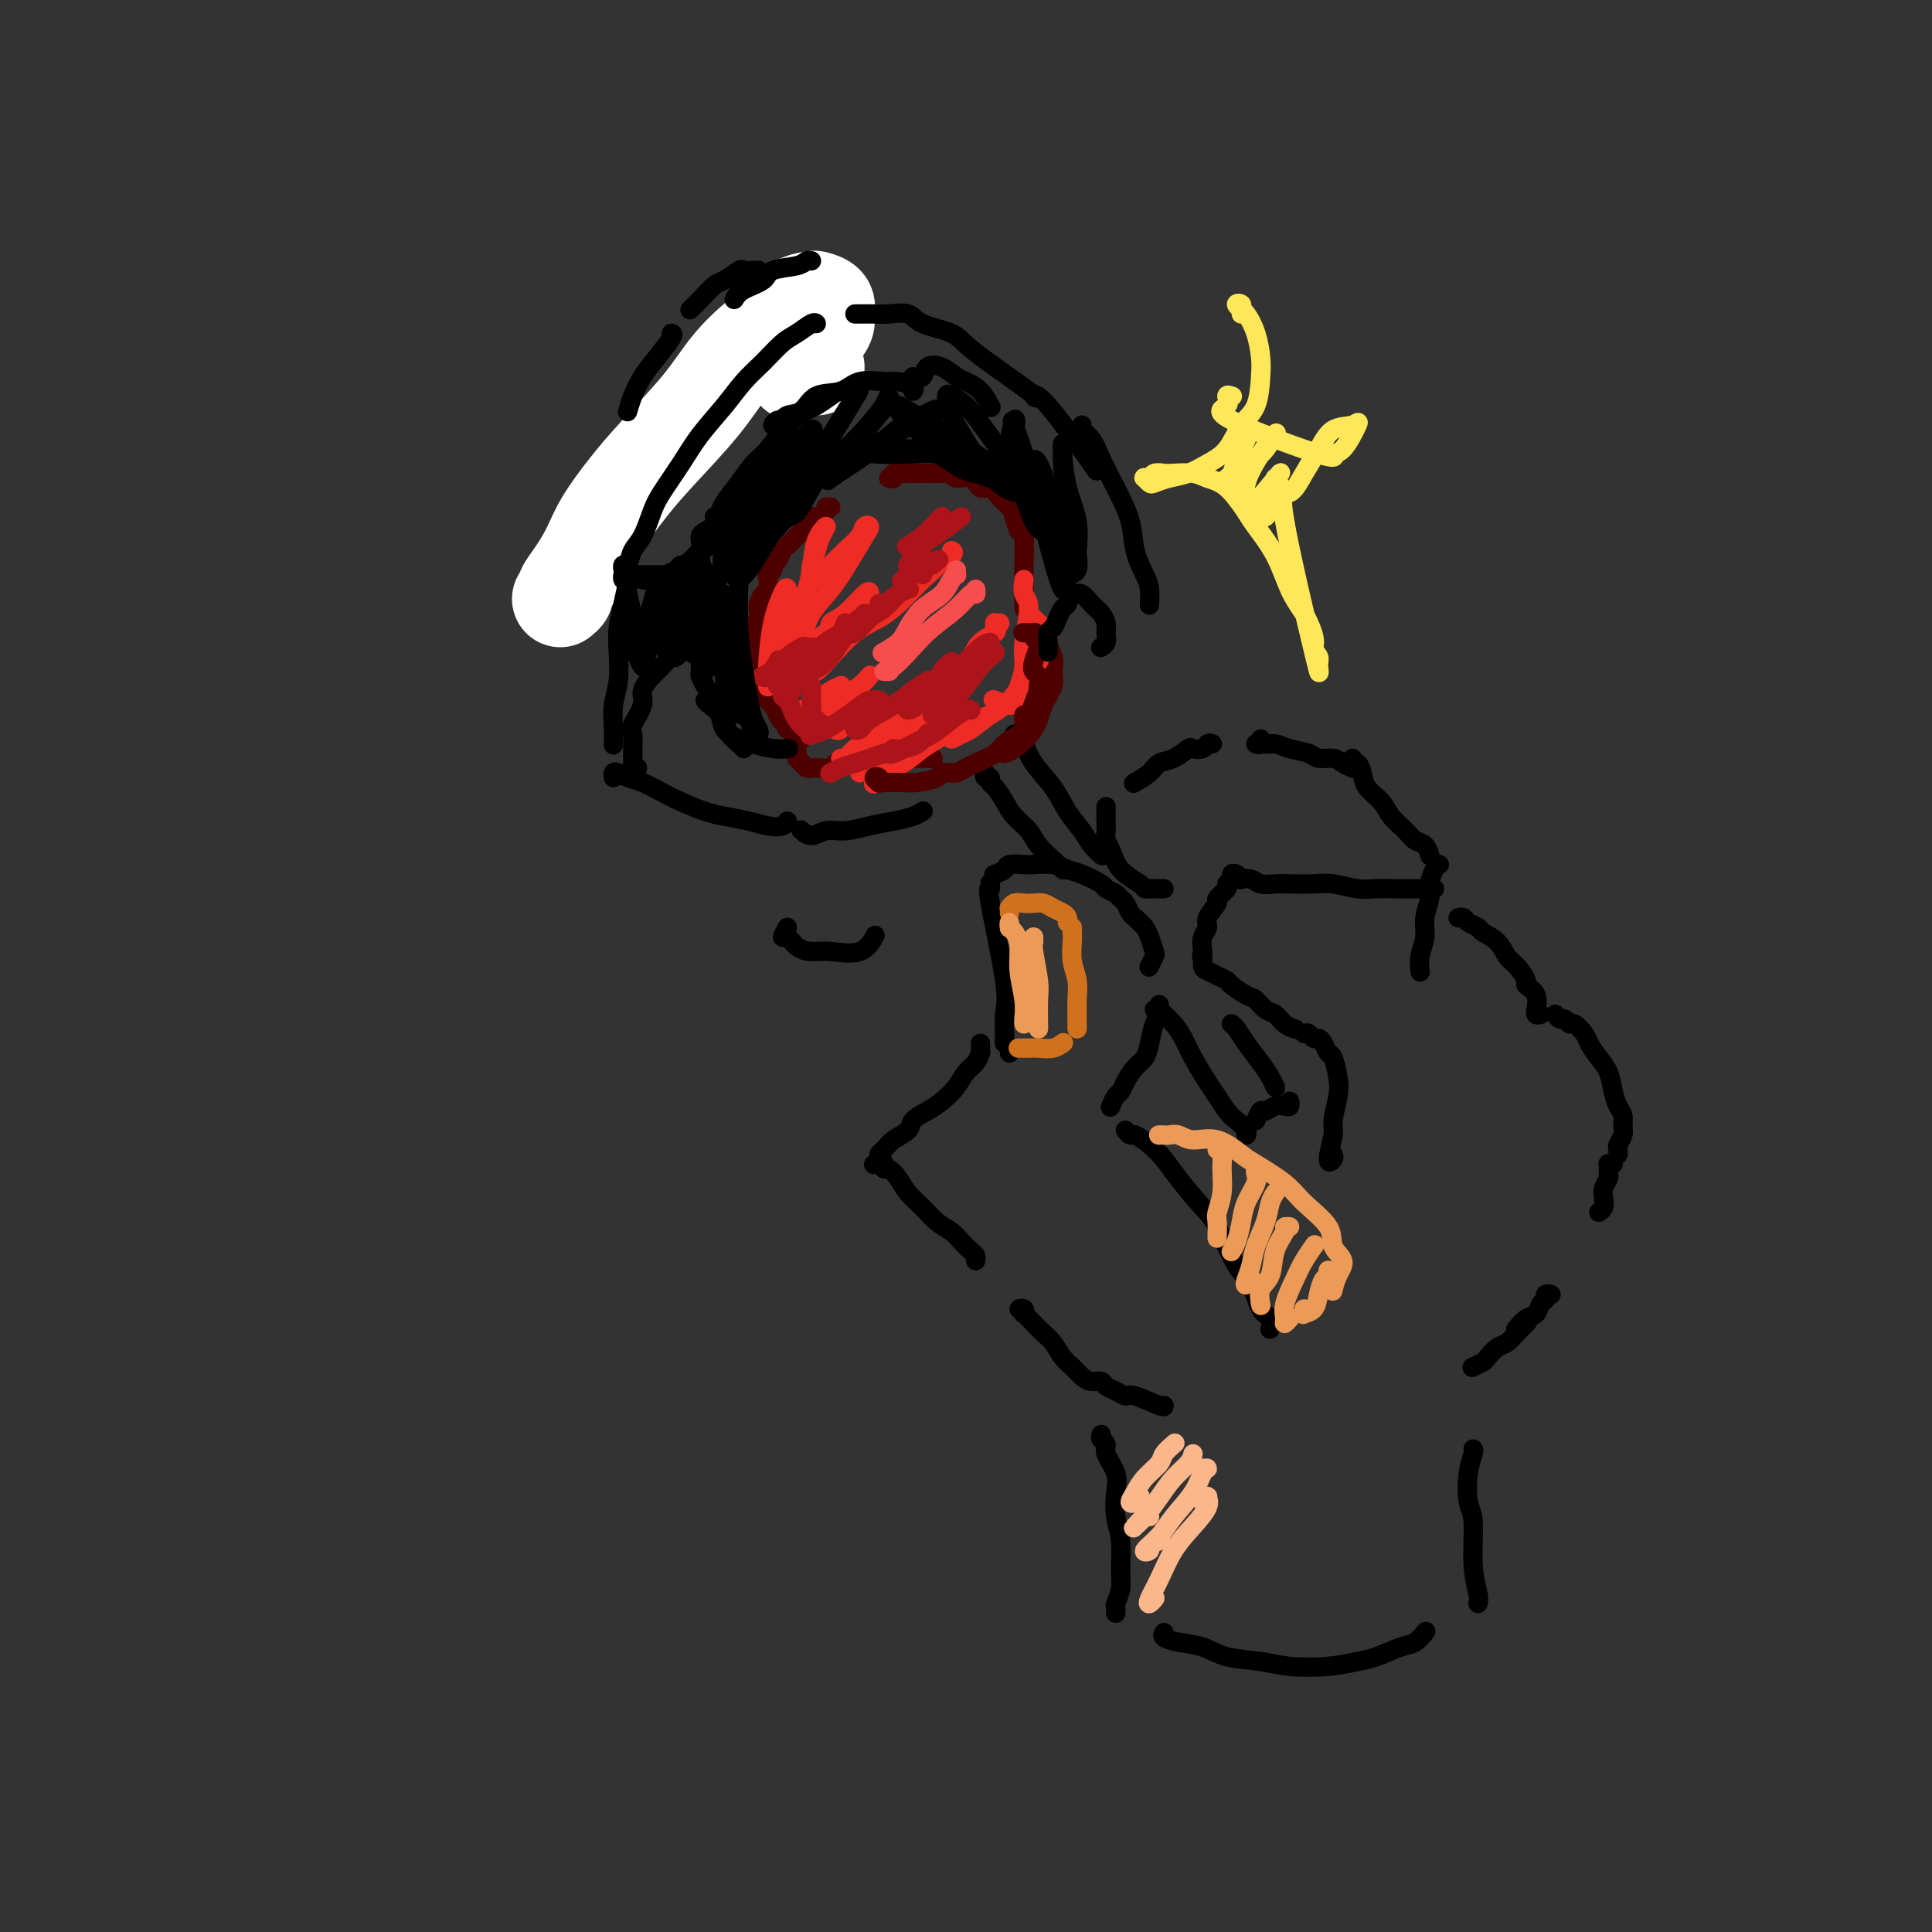 <svg viewBox='0 0 400 400' version='1.1' xmlns='http://www.w3.org/2000/svg' xmlns:xlink='http://www.w3.org/1999/xlink'><rect x="0" y="0" width="400" height="400" fill="#333333" stroke="none"/><g fill='none' stroke='rgb(0,0,0)' stroke-width='4' stroke-linecap='round' stroke-linejoin='round'><path d='M251,154c-0.367,-0.109 -0.734,-0.218 -1,0c-0.266,0.218 -0.431,0.765 -1,1c-0.569,0.235 -1.540,0.160 -2,0c-0.460,-0.160 -0.408,-0.403 -1,0c-0.592,0.403 -1.829,1.453 -3,2c-1.171,0.547 -2.275,0.591 -3,1c-0.725,0.409 -1.071,1.182 -2,2c-0.929,0.818 -2.443,1.682 -3,2c-0.557,0.318 -0.159,0.091 0,0c0.159,-0.091 0.080,-0.045 0,0'/><path d='M229,167c0.000,0.448 0.000,0.896 0,1c-0.000,0.104 -0.001,-0.138 0,0c0.001,0.138 0.003,0.654 0,1c-0.003,0.346 -0.011,0.522 0,1c0.011,0.478 0.042,1.259 0,2c-0.042,0.741 -0.155,1.442 0,2c0.155,0.558 0.580,0.973 1,2c0.420,1.027 0.837,2.668 2,4c1.163,1.332 3.072,2.357 4,3c0.928,0.643 0.876,0.904 1,1c0.124,0.096 0.425,0.026 1,0c0.575,-0.026 1.424,-0.007 2,0c0.576,0.007 0.879,0.002 1,0c0.121,-0.002 0.061,-0.001 0,0'/><path d='M260,154c0.441,0.145 0.882,0.291 1,0c0.118,-0.291 -0.088,-1.017 0,-1c0.088,0.017 0.470,0.779 1,1c0.530,0.221 1.210,-0.099 2,0c0.790,0.099 1.692,0.618 3,1c1.308,0.382 3.023,0.628 4,1c0.977,0.372 1.215,0.870 2,1c0.785,0.130 2.118,-0.110 3,0c0.882,0.110 1.314,0.568 2,1c0.686,0.432 1.624,0.838 2,1c0.376,0.162 0.188,0.081 0,0'/><path d='M280,157c-0.085,0.464 -0.171,0.928 0,1c0.171,0.072 0.597,-0.249 1,0c0.403,0.249 0.783,1.067 1,2c0.217,0.933 0.270,1.980 1,3c0.730,1.020 2.135,2.012 3,3c0.865,0.988 1.188,1.971 2,3c0.812,1.029 2.113,2.105 3,3c0.887,0.895 1.362,1.611 2,2c0.638,0.389 1.441,0.451 2,1c0.559,0.549 0.874,1.585 1,2c0.126,0.415 0.063,0.207 0,0'/><path d='M298,179c-0.301,0.148 -0.601,0.297 -1,1c-0.399,0.703 -0.895,1.962 -1,3c-0.105,1.038 0.182,1.855 0,3c-0.182,1.145 -0.833,2.619 -1,4c-0.167,1.381 0.151,2.669 0,4c-0.151,1.331 -0.771,2.704 -1,4c-0.229,1.296 -0.065,2.513 0,3c0.065,0.487 0.033,0.243 0,0'/><path d='M205,183c0.007,0.037 0.013,0.075 0,0c-0.013,-0.075 -0.046,-0.262 0,0c0.046,0.262 0.170,0.974 0,1c-0.170,0.026 -0.635,-0.635 0,3c0.635,3.635 2.370,11.565 3,16c0.630,4.435 0.155,5.374 0,7c-0.155,1.626 0.011,3.938 0,5c-0.011,1.062 -0.199,0.872 0,1c0.199,0.128 0.784,0.573 1,1c0.216,0.427 0.062,0.836 0,1c-0.062,0.164 -0.031,0.082 0,0'/><path d='M206,181c-0.218,0.083 -0.436,0.166 0,0c0.436,-0.166 1.527,-0.581 2,-1c0.473,-0.419 0.328,-0.841 1,-1c0.672,-0.159 2.159,-0.055 3,0c0.841,0.055 1.035,0.060 2,0c0.965,-0.060 2.702,-0.185 4,0c1.298,0.185 2.158,0.679 3,1c0.842,0.321 1.664,0.467 3,1c1.336,0.533 3.184,1.451 4,2c0.816,0.549 0.600,0.728 1,1c0.400,0.272 1.417,0.636 2,1c0.583,0.364 0.734,0.728 1,1c0.266,0.272 0.649,0.454 1,1c0.351,0.546 0.671,1.457 1,2c0.329,0.543 0.666,0.717 1,1c0.334,0.283 0.665,0.677 1,1c0.335,0.323 0.675,0.577 1,1c0.325,0.423 0.637,1.014 1,2c0.363,0.986 0.778,2.367 1,3c0.222,0.633 0.252,0.516 0,1c-0.252,0.484 -0.786,1.567 -1,2c-0.214,0.433 -0.107,0.217 0,0'/><path d='M203,216c0.005,0.296 0.009,0.592 0,1c-0.009,0.408 -0.032,0.927 0,1c0.032,0.073 0.119,-0.300 0,0c-0.119,0.300 -0.443,1.274 -1,2c-0.557,0.726 -1.348,1.206 -2,2c-0.652,0.794 -1.167,1.903 -2,3c-0.833,1.097 -1.984,2.180 -3,3c-1.016,0.820 -1.897,1.375 -3,2c-1.103,0.625 -2.429,1.319 -3,2c-0.571,0.681 -0.387,1.348 -1,2c-0.613,0.652 -2.024,1.289 -3,2c-0.976,0.711 -1.516,1.497 -2,2c-0.484,0.503 -0.913,0.722 -1,1c-0.087,0.278 0.169,0.613 0,1c-0.169,0.387 -0.763,0.825 -1,1c-0.237,0.175 -0.119,0.088 0,0'/><path d='M183,241c0.017,-0.124 0.034,-0.249 0,0c-0.034,0.249 -0.119,0.870 0,1c0.119,0.130 0.443,-0.232 1,0c0.557,0.232 1.346,1.059 2,2c0.654,0.941 1.172,1.995 2,3c0.828,1.005 1.966,1.961 3,3c1.034,1.039 1.966,2.162 3,3c1.034,0.838 2.172,1.391 3,2c0.828,0.609 1.346,1.274 2,2c0.654,0.726 1.443,1.514 2,2c0.557,0.486 0.881,0.669 1,1c0.119,0.331 0.034,0.809 0,1c-0.034,0.191 -0.017,0.096 0,0'/><path d='M240,208c0.088,0.719 0.175,1.437 0,2c-0.175,0.563 -0.614,0.969 -1,2c-0.386,1.031 -0.719,2.686 -1,4c-0.281,1.314 -0.509,2.287 -1,3c-0.491,0.713 -1.246,1.165 -2,2c-0.754,0.835 -1.509,2.052 -2,3c-0.491,0.948 -0.719,1.625 -1,2c-0.281,0.375 -0.614,0.447 -1,1c-0.386,0.553 -0.825,1.587 -1,2c-0.175,0.413 -0.088,0.207 0,0'/><path d='M233,234c0.380,0.464 0.760,0.929 1,1c0.240,0.071 0.340,-0.251 1,0c0.660,0.251 1.880,1.076 3,2c1.120,0.924 2.141,1.945 3,3c0.859,1.055 1.557,2.142 3,4c1.443,1.858 3.632,4.487 5,6c1.368,1.513 1.915,1.910 3,4c1.085,2.090 2.707,5.874 4,8c1.293,2.126 2.255,2.595 3,4c0.745,1.405 1.272,3.748 2,5c0.728,1.252 1.658,1.414 2,2c0.342,0.586 0.098,1.596 0,2c-0.098,0.404 -0.049,0.202 0,0'/><path d='M297,184c-0.356,0.000 -0.713,0.000 -1,0c-0.287,-0.000 -0.506,-0.000 -1,0c-0.494,0.000 -1.264,0.001 -2,0c-0.736,-0.001 -1.439,-0.004 -2,0c-0.561,0.004 -0.980,0.015 -2,0c-1.020,-0.015 -2.640,-0.057 -4,0c-1.360,0.057 -2.460,0.211 -4,0c-1.540,-0.211 -3.519,-0.788 -5,-1c-1.481,-0.212 -2.465,-0.061 -4,0c-1.535,0.061 -3.620,0.030 -5,0c-1.380,-0.030 -2.054,-0.060 -3,0c-0.946,0.060 -2.165,0.209 -3,0c-0.835,-0.209 -1.285,-0.775 -2,-1c-0.715,-0.225 -1.693,-0.110 -2,0c-0.307,0.110 0.057,0.215 0,0c-0.057,-0.215 -0.535,-0.749 -1,-1c-0.465,-0.251 -0.917,-0.218 -1,0c-0.083,0.218 0.204,0.620 0,1c-0.204,0.380 -0.900,0.738 -1,1c-0.100,0.262 0.395,0.426 0,1c-0.395,0.574 -1.679,1.556 -2,2c-0.321,0.444 0.320,0.348 0,1c-0.320,0.652 -1.601,2.051 -2,3c-0.399,0.949 0.085,1.448 0,2c-0.085,0.552 -0.739,1.158 -1,2c-0.261,0.842 -0.131,1.921 0,3'/><path d='M249,197c-0.454,1.820 -0.090,0.869 0,1c0.090,0.131 -0.094,1.343 0,2c0.094,0.657 0.466,0.757 1,1c0.534,0.243 1.231,0.627 2,1c0.769,0.373 1.609,0.734 2,1c0.391,0.266 0.331,0.437 1,1c0.669,0.563 2.066,1.516 3,2c0.934,0.484 1.407,0.497 2,1c0.593,0.503 1.308,1.494 2,2c0.692,0.506 1.361,0.527 2,1c0.639,0.473 1.249,1.396 2,2c0.751,0.604 1.643,0.887 2,1c0.357,0.113 0.178,0.057 0,0'/><path d='M270,214c0.333,-0.117 0.667,-0.234 1,0c0.333,0.234 0.667,0.820 1,1c0.333,0.180 0.667,-0.045 1,0c0.333,0.045 0.665,0.358 1,1c0.335,0.642 0.674,1.611 1,2c0.326,0.389 0.639,0.198 1,1c0.361,0.802 0.772,2.598 1,4c0.228,1.402 0.275,2.411 0,4c-0.275,1.589 -0.872,3.757 -1,5c-0.128,1.243 0.214,1.562 0,3c-0.214,1.438 -0.985,3.994 -1,5c-0.015,1.006 0.727,0.463 1,0c0.273,-0.463 0.078,-0.847 0,-1c-0.078,-0.153 -0.039,-0.077 0,0'/><path d='M302,190c-0.098,0.024 -0.197,0.047 0,0c0.197,-0.047 0.689,-0.165 1,0c0.311,0.165 0.439,0.615 1,1c0.561,0.385 1.553,0.707 2,1c0.447,0.293 0.348,0.558 1,1c0.652,0.442 2.053,1.059 3,2c0.947,0.941 1.438,2.204 2,3c0.562,0.796 1.194,1.125 2,2c0.806,0.875 1.785,2.296 2,3c0.215,0.704 -0.336,0.690 0,1c0.336,0.310 1.558,0.945 2,2c0.442,1.055 0.105,2.531 0,3c-0.105,0.469 0.023,-0.070 0,0c-0.023,0.070 -0.199,0.750 0,1c0.199,0.250 0.771,0.072 1,0c0.229,-0.072 0.114,-0.036 0,0'/><path d='M322,210c0.336,0.457 0.671,0.913 1,1c0.329,0.087 0.651,-0.196 1,0c0.349,0.196 0.726,0.871 1,1c0.274,0.129 0.444,-0.287 1,0c0.556,0.287 1.497,1.277 2,2c0.503,0.723 0.568,1.181 1,2c0.432,0.819 1.230,2.001 2,3c0.770,0.999 1.513,1.815 2,3c0.487,1.185 0.720,2.740 1,4c0.280,1.260 0.607,2.225 1,3c0.393,0.775 0.851,1.359 1,2c0.149,0.641 -0.013,1.338 0,2c0.013,0.662 0.200,1.288 0,2c-0.200,0.712 -0.785,1.510 -1,2c-0.215,0.490 -0.058,0.670 0,1c0.058,0.330 0.017,0.808 0,1c-0.017,0.192 -0.008,0.096 0,0'/><path d='M334,241c-0.422,0.023 -0.844,0.047 -1,0c-0.156,-0.047 -0.045,-0.164 0,0c0.045,0.164 0.026,0.610 0,1c-0.026,0.390 -0.059,0.724 0,1c0.059,0.276 0.208,0.494 0,1c-0.208,0.506 -0.774,1.298 -1,2c-0.226,0.702 -0.112,1.312 0,2c0.112,0.688 0.222,1.455 0,2c-0.222,0.545 -0.778,0.870 -1,1c-0.222,0.130 -0.111,0.065 0,0'/><path d='M321,268c0.120,0.026 0.240,0.053 0,0c-0.240,-0.053 -0.840,-0.184 -1,0c-0.160,0.184 0.122,0.684 0,1c-0.122,0.316 -0.646,0.449 -1,1c-0.354,0.551 -0.538,1.519 -1,2c-0.462,0.481 -1.201,0.476 -2,1c-0.799,0.524 -1.657,1.578 -2,2c-0.343,0.422 -0.172,0.211 0,0'/><path d='M316,274c0.178,-0.170 0.356,-0.340 0,0c-0.356,0.340 -1.246,1.190 -2,2c-0.754,0.810 -1.372,1.580 -2,2c-0.628,0.420 -1.265,0.491 -2,1c-0.735,0.509 -1.568,1.456 -2,2c-0.432,0.544 -0.462,0.685 -1,1c-0.538,0.315 -1.582,0.804 -2,1c-0.418,0.196 -0.209,0.098 0,0'/><path d='M212,271c-0.532,0.034 -1.065,0.067 -1,0c0.065,-0.067 0.727,-0.236 1,0c0.273,0.236 0.156,0.877 0,1c-0.156,0.123 -0.351,-0.273 0,0c0.351,0.273 1.249,1.214 2,2c0.751,0.786 1.356,1.419 2,2c0.644,0.581 1.327,1.112 2,2c0.673,0.888 1.336,2.132 2,3c0.664,0.868 1.329,1.360 2,2c0.671,0.640 1.348,1.428 2,2c0.652,0.572 1.278,0.928 2,1c0.722,0.072 1.541,-0.140 2,0c0.459,0.140 0.557,0.634 1,1c0.443,0.366 1.229,0.606 2,1c0.771,0.394 1.527,0.943 2,1c0.473,0.057 0.663,-0.376 2,0c1.337,0.376 3.822,1.563 5,2c1.178,0.437 1.051,0.125 1,0c-0.051,-0.125 -0.025,-0.062 0,0'/><path d='M228,297c-0.129,0.344 -0.259,0.688 0,1c0.259,0.312 0.905,0.592 1,1c0.095,0.408 -0.363,0.942 0,2c0.363,1.058 1.547,2.639 2,4c0.453,1.361 0.175,2.503 0,4c-0.175,1.497 -0.247,3.350 0,5c0.247,1.650 0.812,3.096 1,5c0.188,1.904 -0.002,4.265 0,6c0.002,1.735 0.197,2.843 0,4c-0.197,1.157 -0.785,2.362 -1,3c-0.215,0.638 -0.058,0.710 0,1c0.058,0.290 0.017,0.797 0,1c-0.017,0.203 -0.008,0.101 0,0'/><path d='M241,338c-0.216,0.325 -0.432,0.650 0,1c0.432,0.350 1.511,0.724 3,1c1.489,0.276 3.387,0.453 5,1c1.613,0.547 2.942,1.464 5,2c2.058,0.536 4.846,0.692 7,1c2.154,0.308 3.676,0.769 6,1c2.324,0.231 5.451,0.232 8,0c2.549,-0.232 4.519,-0.696 6,-1c1.481,-0.304 2.474,-0.446 4,-1c1.526,-0.554 3.584,-1.520 5,-2c1.416,-0.480 2.189,-0.475 3,-1c0.811,-0.525 1.660,-1.578 2,-2c0.340,-0.422 0.170,-0.211 0,0'/><path d='M305,300c0.105,0.136 0.209,0.271 0,1c-0.209,0.729 -0.732,2.051 -1,4c-0.268,1.949 -0.282,4.526 0,6c0.282,1.474 0.860,1.845 1,4c0.140,2.155 -0.158,6.093 0,9c0.158,2.907 0.773,4.783 1,6c0.227,1.217 0.065,1.776 0,2c-0.065,0.224 -0.032,0.112 0,0'/><path d='M239,209c0.357,-0.071 0.713,-0.142 1,0c0.287,0.142 0.503,0.496 1,1c0.497,0.504 1.274,1.159 2,2c0.726,0.841 1.402,1.867 2,3c0.598,1.133 1.118,2.372 2,4c0.882,1.628 2.125,3.644 3,5c0.875,1.356 1.383,2.053 2,3c0.617,0.947 1.342,2.145 2,3c0.658,0.855 1.248,1.367 2,2c0.752,0.633 1.665,1.386 2,2c0.335,0.614 0.090,1.088 0,1c-0.090,-0.088 -0.026,-0.740 0,-1c0.026,-0.260 0.013,-0.130 0,0'/><path d='M260,232c0.356,-0.875 0.712,-1.750 1,-2c0.288,-0.250 0.508,0.126 1,0c0.492,-0.126 1.256,-0.752 2,-1c0.744,-0.248 1.467,-0.118 2,0c0.533,0.118 0.874,0.224 1,0c0.126,-0.224 0.036,-0.778 0,-1c-0.036,-0.222 -0.018,-0.111 0,0'/><path d='M255,212c0.020,0.013 0.039,0.026 0,0c-0.039,-0.026 -0.137,-0.093 0,0c0.137,0.093 0.510,0.344 1,1c0.490,0.656 1.098,1.717 2,3c0.902,1.283 2.097,2.787 3,4c0.903,1.213 1.512,2.134 2,3c0.488,0.866 0.854,1.676 1,2c0.146,0.324 0.073,0.162 0,0'/><path d='M204,160c-0.118,0.450 -0.236,0.900 0,1c0.236,0.100 0.824,-0.150 1,0c0.176,0.150 -0.062,0.701 0,1c0.062,0.299 0.424,0.348 1,1c0.576,0.652 1.366,1.908 2,3c0.634,1.092 1.111,2.018 2,3c0.889,0.982 2.189,2.018 3,3c0.811,0.982 1.132,1.910 2,3c0.868,1.090 2.284,2.344 3,3c0.716,0.656 0.731,0.715 1,1c0.269,0.285 0.791,0.796 1,1c0.209,0.204 0.104,0.102 0,0'/><path d='M210,152c0.343,0.399 0.685,0.798 1,1c0.315,0.202 0.602,0.207 1,1c0.398,0.793 0.907,2.376 2,4c1.093,1.624 2.770,3.290 4,5c1.230,1.710 2.015,3.464 3,5c0.985,1.536 2.171,2.855 3,4c0.829,1.145 1.300,2.116 2,3c0.700,0.884 1.629,1.681 2,2c0.371,0.319 0.186,0.159 0,0'/></g>
<g fill='none' stroke='rgb(78,0,0)' stroke-width='4' stroke-linecap='round' stroke-linejoin='round'><path d='M172,105c-0.477,-0.082 -0.954,-0.164 -1,0c-0.046,0.164 0.338,0.572 0,1c-0.338,0.428 -1.400,0.874 -2,1c-0.600,0.126 -0.738,-0.068 -1,0c-0.262,0.068 -0.648,0.400 -1,1c-0.352,0.600 -0.672,1.469 -1,2c-0.328,0.531 -0.665,0.723 -1,1c-0.335,0.277 -0.668,0.637 -1,1c-0.332,0.363 -0.662,0.727 -1,1c-0.338,0.273 -0.683,0.455 -1,1c-0.317,0.545 -0.607,1.454 -1,2c-0.393,0.546 -0.889,0.728 -1,1c-0.111,0.272 0.164,0.635 0,1c-0.164,0.365 -0.766,0.732 -1,1c-0.234,0.268 -0.102,0.438 0,1c0.102,0.562 0.172,1.515 0,2c-0.172,0.485 -0.586,0.500 -1,1c-0.414,0.500 -0.829,1.485 -1,2c-0.171,0.515 -0.098,0.560 0,1c0.098,0.440 0.223,1.274 0,2c-0.223,0.726 -0.793,1.345 -1,2c-0.207,0.655 -0.052,1.348 0,2c0.052,0.652 -0.001,1.264 0,2c0.001,0.736 0.056,1.597 0,2c-0.056,0.403 -0.222,0.350 0,1c0.222,0.650 0.833,2.005 1,3c0.167,0.995 -0.110,1.631 0,2c0.110,0.369 0.607,0.470 1,1c0.393,0.530 0.683,1.489 1,2c0.317,0.511 0.662,0.575 1,1c0.338,0.425 0.669,1.213 1,2'/><path d='M161,148c0.931,1.884 0.757,1.093 1,1c0.243,-0.093 0.902,0.511 1,1c0.098,0.489 -0.366,0.863 0,1c0.366,0.137 1.560,0.037 2,0c0.440,-0.037 0.126,-0.011 0,0c-0.126,0.011 -0.063,0.005 0,0'/><path d='M166,153c-0.422,0.304 -0.845,0.607 -1,1c-0.155,0.393 -0.043,0.875 0,1c0.043,0.125 0.015,-0.106 0,0c-0.015,0.106 -0.019,0.549 0,1c0.019,0.451 0.061,0.909 0,1c-0.061,0.091 -0.224,-0.186 0,0c0.224,0.186 0.834,0.835 1,1c0.166,0.165 -0.111,-0.152 0,0c0.111,0.152 0.611,0.774 1,1c0.389,0.226 0.668,0.057 1,0c0.332,-0.057 0.719,-0.000 1,0c0.281,0.000 0.457,-0.056 1,0c0.543,0.056 1.452,0.225 2,0c0.548,-0.225 0.735,-0.844 1,-1c0.265,-0.156 0.610,0.150 1,0c0.390,-0.150 0.826,-0.757 1,-1c0.174,-0.243 0.087,-0.121 0,0'/><path d='M184,99c0.468,0.113 0.937,0.227 1,0c0.063,-0.227 -0.279,-0.793 0,-1c0.279,-0.207 1.180,-0.055 2,0c0.820,0.055 1.558,0.014 2,0c0.442,-0.014 0.589,0.001 1,0c0.411,-0.001 1.087,-0.016 2,0c0.913,0.016 2.065,0.065 3,0c0.935,-0.065 1.654,-0.243 2,0c0.346,0.243 0.319,0.908 1,1c0.681,0.092 2.070,-0.390 3,0c0.930,0.390 1.401,1.650 2,2c0.599,0.350 1.326,-0.210 2,0c0.674,0.210 1.295,1.189 2,2c0.705,0.811 1.495,1.453 2,2c0.505,0.547 0.724,0.999 1,2c0.276,1.001 0.610,2.551 1,3c0.390,0.449 0.837,-0.203 1,1c0.163,1.203 0.044,4.259 0,6c-0.044,1.741 -0.012,2.165 0,3c0.012,0.835 0.003,2.079 0,3c-0.003,0.921 -0.001,1.517 0,2c0.001,0.483 0.000,0.852 0,1c-0.000,0.148 -0.000,0.074 0,0'/><path d='M180,157c0.324,0.000 0.648,0.000 1,0c0.352,0.000 0.731,0.000 1,0c0.269,0.000 0.428,0.000 1,0c0.572,0.000 1.558,0.000 2,0c0.442,0.000 0.339,0.000 1,0c0.661,0.000 2.084,0.000 3,0c0.916,-0.000 1.323,0.000 2,0c0.677,0.000 1.622,0.000 2,0c0.378,0.000 0.189,0.000 0,0'/><path d='M214,129c0.027,0.021 0.053,0.043 0,0c-0.053,-0.043 -0.187,-0.150 0,0c0.187,0.150 0.693,0.556 1,1c0.307,0.444 0.416,0.925 1,2c0.584,1.075 1.645,2.744 2,4c0.355,1.256 0.005,2.098 0,3c-0.005,0.902 0.335,1.863 0,3c-0.335,1.137 -1.344,2.448 -2,4c-0.656,1.552 -0.959,3.344 -2,5c-1.041,1.656 -2.819,3.177 -4,4c-1.181,0.823 -1.766,0.950 -2,1c-0.234,0.050 -0.117,0.025 0,0'/></g>
<g fill='none' stroke='rgb(238,43,36)' stroke-width='4' stroke-linecap='round' stroke-linejoin='round'><path d='M207,129c-0.428,0.025 -0.857,0.051 -1,0c-0.143,-0.051 -0.001,-0.177 0,0c0.001,0.177 -0.140,0.658 0,1c0.140,0.342 0.562,0.544 0,1c-0.562,0.456 -2.109,1.165 -3,2c-0.891,0.835 -1.126,1.797 -2,3c-0.874,1.203 -2.386,2.647 -4,4c-1.614,1.353 -3.328,2.615 -5,4c-1.672,1.385 -3.300,2.892 -5,4c-1.700,1.108 -3.473,1.815 -5,3c-1.527,1.185 -2.810,2.846 -4,4c-1.190,1.154 -2.289,1.799 -3,2c-0.711,0.201 -1.035,-0.042 -1,0c0.035,0.042 0.429,0.368 1,0c0.571,-0.368 1.319,-1.429 2,-2c0.681,-0.571 1.295,-0.653 2,-1c0.705,-0.347 1.499,-0.959 3,-2c1.501,-1.041 3.707,-2.512 5,-3c1.293,-0.488 1.671,0.008 2,0c0.329,-0.008 0.607,-0.521 0,0c-0.607,0.521 -2.100,2.077 -3,3c-0.900,0.923 -1.206,1.212 -2,2c-0.794,0.788 -2.074,2.075 -3,3c-0.926,0.925 -1.498,1.486 -2,2c-0.502,0.514 -0.935,0.979 -1,1c-0.065,0.021 0.237,-0.403 1,-1c0.763,-0.597 1.988,-1.366 3,-2c1.012,-0.634 1.811,-1.132 3,-2c1.189,-0.868 2.768,-2.105 4,-3c1.232,-0.895 2.116,-1.447 3,-2'/><path d='M192,150c2.335,-1.702 1.673,-1.455 1,-1c-0.673,0.455 -1.357,1.120 -2,2c-0.643,0.880 -1.245,1.975 -2,3c-0.755,1.025 -1.662,1.981 -3,3c-1.338,1.019 -3.107,2.100 -4,3c-0.893,0.900 -0.911,1.619 -1,2c-0.089,0.381 -0.249,0.423 0,0c0.249,-0.423 0.906,-1.311 2,-2c1.094,-0.689 2.623,-1.177 4,-2c1.377,-0.823 2.601,-1.979 4,-3c1.399,-1.021 2.974,-1.906 5,-3c2.026,-1.094 4.504,-2.398 6,-3c1.496,-0.602 2.008,-0.501 3,-1c0.992,-0.499 2.462,-1.598 3,-2c0.538,-0.402 0.145,-0.108 0,0c-0.145,0.108 -0.041,0.031 0,0c0.041,-0.031 0.021,-0.015 0,0'/><path d='M201,151c-1.104,0.282 -2.207,0.564 -3,1c-0.793,0.436 -1.275,1.027 -1,1c0.275,-0.027 1.308,-0.670 2,-1c0.692,-0.330 1.044,-0.346 2,-1c0.956,-0.654 2.518,-1.947 4,-3c1.482,-1.053 2.885,-1.867 4,-3c1.115,-1.133 1.942,-2.583 3,-4c1.058,-1.417 2.347,-2.799 3,-4c0.653,-1.201 0.669,-2.220 1,-3c0.331,-0.780 0.978,-1.319 1,-2c0.022,-0.681 -0.582,-1.502 -1,-2c-0.418,-0.498 -0.651,-0.673 -1,-1c-0.349,-0.327 -0.814,-0.808 -1,-1c-0.186,-0.192 -0.093,-0.096 0,0'/><path d='M212,120c-0.145,1.107 -0.290,2.214 0,3c0.290,0.786 1.017,1.250 1,3c-0.017,1.750 -0.776,4.785 -1,7c-0.224,2.215 0.086,3.609 0,5c-0.086,1.391 -0.570,2.779 -1,4c-0.430,1.221 -0.806,2.276 -1,3c-0.194,0.724 -0.206,1.118 -1,1c-0.794,-0.118 -2.370,-0.748 -3,-1c-0.630,-0.252 -0.315,-0.126 0,0'/><path d='M164,142c0.033,-0.690 0.065,-1.380 0,-2c-0.065,-0.620 -0.228,-1.168 0,-2c0.228,-0.832 0.846,-1.946 1,-3c0.154,-1.054 -0.155,-2.048 0,-3c0.155,-0.952 0.773,-1.864 1,-3c0.227,-1.136 0.061,-2.498 0,-3c-0.061,-0.502 -0.017,-0.143 0,0c0.017,0.143 0.009,0.072 0,0'/><path d='M166,125c-0.336,0.291 -0.672,0.582 -1,1c-0.328,0.418 -0.648,0.963 -1,2c-0.352,1.037 -0.736,2.567 -1,4c-0.264,1.433 -0.408,2.771 -1,4c-0.592,1.229 -1.633,2.349 -2,3c-0.367,0.651 -0.061,0.832 0,1c0.061,0.168 -0.124,0.321 0,0c0.124,-0.321 0.555,-1.116 1,-2c0.445,-0.884 0.902,-1.855 1,-3c0.098,-1.145 -0.162,-2.463 0,-4c0.162,-1.537 0.747,-3.292 1,-5c0.253,-1.708 0.173,-3.370 0,-4c-0.173,-0.630 -0.438,-0.228 -1,1c-0.562,1.228 -1.419,3.282 -2,6c-0.581,2.718 -0.886,6.101 -1,8c-0.114,1.899 -0.037,2.315 0,3c0.037,0.685 0.036,1.638 0,2c-0.036,0.362 -0.105,0.133 0,0c0.105,-0.133 0.385,-0.168 1,-1c0.615,-0.832 1.564,-2.459 2,-4c0.436,-1.541 0.360,-2.996 1,-5c0.640,-2.004 1.997,-4.556 3,-7c1.003,-2.444 1.653,-4.779 2,-7c0.347,-2.221 0.390,-4.327 1,-6c0.610,-1.673 1.785,-2.912 2,-3c0.215,-0.088 -0.530,0.977 -1,2c-0.470,1.023 -0.665,2.006 -1,3c-0.335,0.994 -0.810,1.998 -1,3c-0.190,1.002 -0.095,2.001 0,3'/><path d='M168,120c-0.486,1.663 -0.200,0.321 0,0c0.200,-0.321 0.315,0.380 1,0c0.685,-0.380 1.939,-1.840 3,-3c1.061,-1.160 1.929,-2.020 3,-3c1.071,-0.980 2.345,-2.081 3,-3c0.655,-0.919 0.689,-1.657 1,-2c0.311,-0.343 0.897,-0.291 1,0c0.103,0.291 -0.276,0.823 -1,2c-0.724,1.177 -1.793,3.001 -3,5c-1.207,1.999 -2.554,4.172 -4,6c-1.446,1.828 -2.992,3.310 -4,5c-1.008,1.690 -1.478,3.588 -2,5c-0.522,1.412 -1.096,2.339 0,2c1.096,-0.339 3.864,-1.945 5,-3c1.136,-1.055 0.642,-1.559 1,-2c0.358,-0.441 1.570,-0.819 3,-2c1.430,-1.181 3.078,-3.165 4,-4c0.922,-0.835 1.117,-0.520 1,0c-0.117,0.520 -0.547,1.247 -1,2c-0.453,0.753 -0.931,1.532 -2,3c-1.069,1.468 -2.730,3.625 -4,5c-1.270,1.375 -2.151,1.969 -3,3c-0.849,1.031 -1.667,2.498 -2,3c-0.333,0.502 -0.182,0.038 0,0c0.182,-0.038 0.396,0.350 1,0c0.604,-0.350 1.598,-1.439 3,-3c1.402,-1.561 3.211,-3.594 5,-5c1.789,-1.406 3.559,-2.186 5,-3c1.441,-0.814 2.555,-1.661 4,-3c1.445,-1.339 3.223,-3.169 5,-5'/><path d='M191,120c4.056,-3.514 2.695,-2.797 3,-3c0.305,-0.203 2.274,-1.324 3,-2c0.726,-0.676 0.207,-0.907 0,-1c-0.207,-0.093 -0.104,-0.046 0,0'/><path d='M166,147c-0.216,0.097 -0.432,0.194 0,0c0.432,-0.194 1.514,-0.679 2,-1c0.486,-0.321 0.378,-0.478 1,-1c0.622,-0.522 1.975,-1.410 3,-2c1.025,-0.590 1.721,-0.883 2,-1c0.279,-0.117 0.139,-0.059 0,0'/><path d='M174,144c-0.630,0.621 -1.260,1.243 -2,2c-0.740,0.757 -1.590,1.651 -2,2c-0.410,0.349 -0.379,0.153 0,0c0.379,-0.153 1.107,-0.262 2,-1c0.893,-0.738 1.951,-2.105 3,-3c1.049,-0.895 2.090,-1.318 3,-2c0.910,-0.682 1.689,-1.623 2,-2c0.311,-0.377 0.156,-0.188 0,0'/><path d='M176,146c-0.702,1.049 -1.404,2.099 -2,3c-0.596,0.901 -1.088,1.654 -1,2c0.088,0.346 0.754,0.285 1,0c0.246,-0.285 0.070,-0.796 0,-1c-0.070,-0.204 -0.035,-0.102 0,0'/></g>
<g fill='none' stroke='rgb(173,20,25)' stroke-width='4' stroke-linecap='round' stroke-linejoin='round'><path d='M179,127c0.064,0.467 0.128,0.933 0,1c-0.128,0.067 -0.446,-0.267 -1,0c-0.554,0.267 -1.342,1.133 -2,2c-0.658,0.867 -1.185,1.735 -2,3c-0.815,1.265 -1.917,2.927 -3,4c-1.083,1.073 -2.146,1.556 -3,2c-0.854,0.444 -1.499,0.850 -2,1c-0.501,0.150 -0.857,0.043 -1,0c-0.143,-0.043 -0.071,-0.021 0,0'/><path d='M175,130c0.039,-0.607 0.078,-1.215 0,-1c-0.078,0.215 -0.272,1.251 -1,2c-0.728,0.749 -1.990,1.210 -3,2c-1.010,0.790 -1.770,1.908 -3,3c-1.230,1.092 -2.932,2.159 -4,3c-1.068,0.841 -1.502,1.455 -2,2c-0.498,0.545 -1.061,1.023 -1,1c0.061,-0.023 0.747,-0.545 1,-1c0.253,-0.455 0.072,-0.844 0,-1c-0.072,-0.156 -0.036,-0.078 0,0'/><path d='M168,134c0.105,-0.013 0.209,-0.026 0,0c-0.209,0.026 -0.733,0.092 -1,0c-0.267,-0.092 -0.279,-0.341 -1,0c-0.721,0.341 -2.153,1.271 -3,2c-0.847,0.729 -1.109,1.256 -2,2c-0.891,0.744 -2.410,1.705 -3,2c-0.590,0.295 -0.251,-0.076 0,0c0.251,0.076 0.414,0.597 1,0c0.586,-0.597 1.596,-2.314 2,-3c0.404,-0.686 0.202,-0.343 0,0'/><path d='M182,125c0.141,0.197 0.281,0.394 1,0c0.719,-0.394 2.016,-1.377 3,-2c0.984,-0.623 1.656,-0.884 2,-1c0.344,-0.116 0.359,-0.086 0,0c-0.359,0.086 -1.091,0.229 -2,1c-0.909,0.771 -1.993,2.170 -3,3c-1.007,0.830 -1.936,1.090 -3,2c-1.064,0.910 -2.264,2.471 -3,3c-0.736,0.529 -1.009,0.026 -1,0c0.009,-0.026 0.302,0.426 1,0c0.698,-0.426 1.803,-1.730 3,-3c1.197,-1.270 2.485,-2.506 3,-3c0.515,-0.494 0.258,-0.247 0,0'/><path d='M191,119c0.334,-0.874 0.668,-1.749 1,-2c0.332,-0.251 0.661,0.121 1,0c0.339,-0.121 0.686,-0.737 1,-1c0.314,-0.263 0.594,-0.174 0,0c-0.594,0.174 -2.061,0.431 -3,1c-0.939,0.569 -1.351,1.448 -2,2c-0.649,0.552 -1.535,0.777 -2,1c-0.465,0.223 -0.510,0.445 0,0c0.510,-0.445 1.574,-1.556 2,-2c0.426,-0.444 0.213,-0.222 0,0'/><path d='M199,107c-1.355,1.038 -2.709,2.076 -4,3c-1.291,0.924 -2.518,1.732 -3,2c-0.482,0.268 -0.220,-0.006 -1,1c-0.780,1.006 -2.601,3.290 -3,4c-0.399,0.710 0.623,-0.155 1,-1c0.377,-0.845 0.108,-1.670 0,-2c-0.108,-0.330 -0.054,-0.165 0,0'/><path d='M195,107c0.046,-0.038 0.093,-0.077 0,0c-0.093,0.077 -0.324,0.268 -1,1c-0.676,0.732 -1.797,2.005 -3,3c-1.203,0.995 -2.486,1.713 -3,2c-0.514,0.287 -0.257,0.144 0,0'/><path d='M168,142c-0.001,0.461 -0.001,0.922 0,1c0.001,0.078 0.004,-0.228 0,0c-0.004,0.228 -0.015,0.989 0,2c0.015,1.011 0.057,2.271 0,3c-0.057,0.729 -0.211,0.927 0,1c0.211,0.073 0.788,0.020 1,0c0.212,-0.020 0.061,-0.006 0,0c-0.061,0.006 -0.030,0.003 0,0'/><path d='M164,143c-0.459,0.026 -0.919,0.051 -1,0c-0.081,-0.051 0.215,-0.180 0,0c-0.215,0.180 -0.942,0.669 -1,1c-0.058,0.331 0.551,0.506 1,1c0.449,0.494 0.736,1.309 1,2c0.264,0.691 0.506,1.259 1,2c0.494,0.741 1.241,1.657 2,2c0.759,0.343 1.531,0.114 2,0c0.469,-0.114 0.636,-0.111 1,0c0.364,0.111 0.927,0.331 1,0c0.073,-0.331 -0.342,-1.212 -1,-1c-0.658,0.212 -1.558,1.517 -2,2c-0.442,0.483 -0.426,0.143 0,0c0.426,-0.143 1.263,-0.091 3,-1c1.737,-0.909 4.373,-2.780 6,-4c1.627,-1.220 2.246,-1.790 3,-2c0.754,-0.210 1.644,-0.060 2,0c0.356,0.060 0.178,0.030 0,0'/><path d='M182,146c0.176,-0.173 0.351,-0.346 0,0c-0.351,0.346 -1.229,1.212 -2,2c-0.771,0.788 -1.434,1.498 -2,2c-0.566,0.502 -1.033,0.794 -1,1c0.033,0.206 0.566,0.325 1,0c0.434,-0.325 0.768,-1.092 2,-2c1.232,-0.908 3.361,-1.955 5,-3c1.639,-1.045 2.787,-2.089 4,-3c1.213,-0.911 2.489,-1.689 3,-2c0.511,-0.311 0.255,-0.156 0,0'/><path d='M197,137c-0.799,0.696 -1.599,1.392 -2,2c-0.401,0.608 -0.404,1.128 -1,2c-0.596,0.872 -1.784,2.095 -3,3c-1.216,0.905 -2.460,1.492 -3,2c-0.540,0.508 -0.376,0.938 0,1c0.376,0.062 0.963,-0.243 2,-1c1.037,-0.757 2.526,-1.966 4,-3c1.474,-1.034 2.935,-1.894 4,-3c1.065,-1.106 1.733,-2.459 2,-3c0.267,-0.541 0.134,-0.271 0,0'/><path d='M205,133c-0.587,0.164 -1.174,0.328 -2,1c-0.826,0.672 -1.890,1.853 -3,3c-1.110,1.147 -2.264,2.262 -3,3c-0.736,0.738 -1.052,1.099 -1,1c0.052,-0.099 0.474,-0.658 1,-1c0.526,-0.342 1.158,-0.467 2,-1c0.842,-0.533 1.895,-1.473 3,-2c1.105,-0.527 2.263,-0.640 3,-1c0.737,-0.360 1.054,-0.966 1,-1c-0.054,-0.034 -0.480,0.505 -1,1c-0.520,0.495 -1.135,0.945 -2,2c-0.865,1.055 -1.979,2.713 -3,4c-1.021,1.287 -1.948,2.201 -3,3c-1.052,0.799 -2.231,1.482 -3,2c-0.769,0.518 -1.130,0.870 -1,1c0.130,0.130 0.751,0.037 1,0c0.249,-0.037 0.124,-0.019 0,0'/><path d='M172,160c-0.155,0.089 -0.311,0.179 0,0c0.311,-0.179 1.087,-0.626 2,-1c0.913,-0.374 1.963,-0.676 3,-1c1.037,-0.324 2.061,-0.668 3,-1c0.939,-0.332 1.793,-0.650 3,-1c1.207,-0.350 2.767,-0.733 4,-1c1.233,-0.267 2.140,-0.418 3,-1c0.860,-0.582 1.674,-1.595 2,-2c0.326,-0.405 0.163,-0.203 0,0'/><path d='M185,155c0.118,0.436 0.236,0.872 0,1c-0.236,0.128 -0.825,-0.052 -1,0c-0.175,0.052 0.065,0.336 1,0c0.935,-0.336 2.566,-1.291 4,-2c1.434,-0.709 2.672,-1.171 4,-2c1.328,-0.829 2.748,-2.026 4,-3c1.252,-0.974 2.337,-1.724 3,-2c0.663,-0.276 0.904,-0.079 1,0c0.096,0.079 0.048,0.039 0,0'/></g>
<g fill='none' stroke='rgb(78,0,0)' stroke-width='4' stroke-linecap='round' stroke-linejoin='round'><path d='M182,162c-0.037,0.105 -0.074,0.210 0,0c0.074,-0.210 0.261,-0.736 0,-1c-0.261,-0.264 -0.968,-0.267 -1,0c-0.032,0.267 0.612,0.804 1,1c0.388,0.196 0.521,0.050 1,0c0.479,-0.050 1.303,-0.003 2,0c0.697,0.003 1.266,-0.038 2,0c0.734,0.038 1.633,0.154 3,0c1.367,-0.154 3.201,-0.577 4,-1c0.799,-0.423 0.561,-0.845 1,-1c0.439,-0.155 1.554,-0.044 2,0c0.446,0.044 0.223,0.022 0,0'/><path d='M197,160c0.227,0.096 0.454,0.191 1,0c0.546,-0.191 1.409,-0.670 2,-1c0.591,-0.330 0.908,-0.512 2,-1c1.092,-0.488 2.959,-1.283 4,-2c1.041,-0.717 1.256,-1.355 2,-2c0.744,-0.645 2.017,-1.298 3,-2c0.983,-0.702 1.675,-1.455 2,-2c0.325,-0.545 0.283,-0.883 0,-1c-0.283,-0.117 -0.806,-0.012 -1,0c-0.194,0.012 -0.059,-0.068 0,0c0.059,0.068 0.040,0.285 0,0c-0.040,-0.285 -0.102,-1.073 0,-1c0.102,0.073 0.368,1.008 1,0c0.632,-1.008 1.630,-3.957 2,-5c0.370,-1.043 0.112,-0.179 0,0c-0.112,0.179 -0.079,-0.326 0,-1c0.079,-0.674 0.203,-1.515 0,-2c-0.203,-0.485 -0.733,-0.612 -1,-1c-0.267,-0.388 -0.271,-1.035 0,-2c0.271,-0.965 0.818,-2.248 1,-3c0.182,-0.752 -0.002,-0.972 0,-1c0.002,-0.028 0.189,0.136 0,0c-0.189,-0.136 -0.755,-0.572 -1,-1c-0.245,-0.428 -0.169,-0.847 0,-1c0.169,-0.153 0.430,-0.041 0,0c-0.430,0.041 -1.551,0.012 -2,0c-0.449,-0.012 -0.224,-0.006 0,0'/></g>
<g fill='none' stroke='rgb(248,77,77)' stroke-width='4' stroke-linecap='round' stroke-linejoin='round'><path d='M198,118c-0.021,0.433 -0.042,0.866 0,1c0.042,0.134 0.149,-0.032 0,0c-0.149,0.032 -0.552,0.263 -1,1c-0.448,0.737 -0.940,1.981 -2,3c-1.060,1.019 -2.687,1.815 -4,3c-1.313,1.185 -2.311,2.761 -3,4c-0.689,1.239 -1.070,2.141 -2,3c-0.930,0.859 -2.409,1.674 -3,2c-0.591,0.326 -0.296,0.163 0,0'/><path d='M202,122c0.056,0.488 0.112,0.975 0,1c-0.112,0.025 -0.393,-0.414 -1,0c-0.607,0.414 -1.540,1.680 -3,3c-1.460,1.320 -3.445,2.693 -5,4c-1.555,1.307 -2.679,2.546 -4,4c-1.321,1.454 -2.839,3.122 -4,4c-1.161,0.878 -1.967,0.967 -2,1c-0.033,0.033 0.705,0.009 1,0c0.295,-0.009 0.148,-0.005 0,0'/></g>
<g fill='none' stroke='rgb(236,154,87)' stroke-width='4' stroke-linecap='round' stroke-linejoin='round'><path d='M240,235c-0.095,0.003 -0.190,0.005 0,0c0.190,-0.005 0.664,-0.018 1,0c0.336,0.018 0.534,0.068 1,0c0.466,-0.068 1.199,-0.252 2,0c0.801,0.252 1.671,0.941 3,1c1.329,0.059 3.119,-0.513 5,0c1.881,0.513 3.853,2.111 5,3c1.147,0.889 1.468,1.070 3,2c1.532,0.930 4.275,2.608 6,4c1.725,1.392 2.431,2.497 4,4c1.569,1.503 4.000,3.405 5,5c1.000,1.595 0.569,2.883 1,4c0.431,1.117 1.724,2.062 2,3c0.276,0.938 -0.464,1.868 -1,3c-0.536,1.132 -0.867,2.466 -1,3c-0.133,0.534 -0.066,0.267 0,0'/><path d='M252,238c0.431,0.205 0.862,0.409 1,1c0.138,0.591 -0.015,1.567 0,3c0.015,1.433 0.200,3.323 0,5c-0.200,1.677 -0.786,3.140 -1,4c-0.214,0.860 -0.058,1.116 0,2c0.058,0.884 0.016,2.395 0,3c-0.016,0.605 -0.008,0.302 0,0'/><path d='M260,242c-0.054,0.293 -0.108,0.585 0,1c0.108,0.415 0.379,0.952 0,2c-0.379,1.048 -1.408,2.607 -2,4c-0.592,1.393 -0.746,2.621 -1,4c-0.254,1.379 -0.607,2.910 -1,4c-0.393,1.090 -0.827,1.740 -1,2c-0.173,0.260 -0.087,0.130 0,0'/><path d='M264,247c0.098,-0.139 0.195,-0.277 0,0c-0.195,0.277 -0.683,0.970 -1,2c-0.317,1.030 -0.464,2.396 -1,4c-0.536,1.604 -1.460,3.445 -2,5c-0.540,1.555 -0.694,2.823 -1,4c-0.306,1.177 -0.762,2.264 -1,3c-0.238,0.736 -0.256,1.121 0,1c0.256,-0.121 0.788,-0.749 1,-1c0.212,-0.251 0.106,-0.126 0,0'/><path d='M267,254c-0.480,-0.028 -0.959,-0.055 -1,0c-0.041,0.055 0.357,0.194 0,1c-0.357,0.806 -1.469,2.279 -2,4c-0.531,1.721 -0.482,3.690 -1,5c-0.518,1.310 -1.603,1.959 -2,3c-0.397,1.041 -0.107,2.473 0,3c0.107,0.527 0.031,0.151 0,0c-0.031,-0.151 -0.015,-0.075 0,0'/><path d='M272,258c0.182,-0.253 0.364,-0.506 0,0c-0.364,0.506 -1.276,1.773 -2,3c-0.724,1.227 -1.262,2.416 -2,4c-0.738,1.584 -1.676,3.563 -2,5c-0.324,1.437 -0.034,2.333 0,3c0.034,0.667 -0.187,1.107 0,1c0.187,-0.107 0.781,-0.760 1,-1c0.219,-0.240 0.063,-0.069 0,0c-0.063,0.069 -0.031,0.034 0,0'/><path d='M275,264c-0.023,-0.524 -0.046,-1.048 0,-1c0.046,0.048 0.163,0.668 0,1c-0.163,0.332 -0.604,0.377 -1,1c-0.396,0.623 -0.747,1.823 -1,3c-0.253,1.177 -0.408,2.329 -1,3c-0.592,0.671 -1.623,0.860 -2,1c-0.377,0.140 -0.102,0.230 0,0c0.102,-0.230 0.029,-0.780 0,-1c-0.029,-0.220 -0.015,-0.110 0,0'/></g>
<g fill='none' stroke='rgb(210,113,29)' stroke-width='4' stroke-linecap='round' stroke-linejoin='round'><path d='M209,189c0.018,-0.453 0.035,-0.906 0,-1c-0.035,-0.094 -0.123,0.170 0,0c0.123,-0.170 0.455,-0.775 1,-1c0.545,-0.225 1.301,-0.071 2,0c0.699,0.071 1.340,0.060 2,0c0.660,-0.060 1.340,-0.170 2,0c0.660,0.170 1.301,0.620 2,1c0.699,0.380 1.455,0.689 2,1c0.545,0.311 0.877,0.622 1,1c0.123,0.378 0.035,0.822 0,1c-0.035,0.178 -0.018,0.089 0,0'/><path d='M222,192c0.002,0.458 0.004,0.915 0,1c-0.004,0.085 -0.015,-0.203 0,0c0.015,0.203 0.057,0.897 0,2c-0.057,1.103 -0.211,2.614 0,4c0.211,1.386 0.789,2.648 1,4c0.211,1.352 0.057,2.793 0,4c-0.057,1.207 -0.015,2.179 0,3c0.015,0.821 0.004,1.490 0,2c-0.004,0.510 -0.001,0.860 0,1c0.001,0.140 0.001,0.070 0,0'/><path d='M220,216c0.147,-0.113 0.295,-0.226 0,0c-0.295,0.226 -1.032,0.793 -2,1c-0.968,0.207 -2.168,0.056 -3,0c-0.832,-0.056 -1.295,-0.015 -2,0c-0.705,0.015 -1.651,0.004 -2,0c-0.349,-0.004 -0.100,-0.001 0,0c0.100,0.001 0.050,0.001 0,0'/></g>
<g fill='none' stroke='rgb(251,183,140)' stroke-width='4' stroke-linecap='round' stroke-linejoin='round'><path d='M243,299c0.217,-0.185 0.434,-0.370 0,0c-0.434,0.370 -1.518,1.294 -2,2c-0.482,0.706 -0.361,1.195 -1,2c-0.639,0.805 -2.038,1.925 -3,3c-0.962,1.075 -1.487,2.106 -2,3c-0.513,0.894 -1.014,1.652 -1,2c0.014,0.348 0.542,0.286 1,0c0.458,-0.286 0.845,-0.796 1,-1c0.155,-0.204 0.077,-0.102 0,0'/><path d='M247,301c-0.154,0.598 -0.307,1.197 -1,2c-0.693,0.803 -1.925,1.811 -3,3c-1.075,1.189 -1.994,2.560 -3,4c-1.006,1.440 -2.098,2.950 -3,4c-0.902,1.050 -1.615,1.640 -2,2c-0.385,0.360 -0.443,0.488 0,0c0.443,-0.488 1.389,-1.593 2,-2c0.611,-0.407 0.889,-0.116 1,0c0.111,0.116 0.056,0.058 0,0'/><path d='M249,304c0.503,-0.026 1.006,-0.051 1,0c-0.006,0.051 -0.522,0.179 -1,1c-0.478,0.821 -0.919,2.336 -2,4c-1.081,1.664 -2.803,3.476 -4,5c-1.197,1.524 -1.868,2.758 -3,4c-1.132,1.242 -2.723,2.490 -3,3c-0.277,0.510 0.761,0.281 1,0c0.239,-0.281 -0.320,-0.614 0,-1c0.320,-0.386 1.520,-0.825 2,-1c0.480,-0.175 0.240,-0.088 0,0'/><path d='M249,311c0.440,-0.387 0.880,-0.773 1,-1c0.120,-0.227 -0.078,-0.294 0,0c0.078,0.294 0.434,0.950 0,2c-0.434,1.050 -1.658,2.492 -3,4c-1.342,1.508 -2.801,3.080 -4,5c-1.199,1.920 -2.139,4.189 -3,6c-0.861,1.811 -1.643,3.166 -2,4c-0.357,0.834 -0.288,1.148 0,1c0.288,-0.148 0.797,-0.756 1,-1c0.203,-0.244 0.102,-0.122 0,0'/></g>
<g fill='none' stroke='rgb(236,154,87)' stroke-width='4' stroke-linecap='round' stroke-linejoin='round'><path d='M209,192c-0.006,0.140 -0.012,0.280 0,0c0.012,-0.280 0.041,-0.979 0,-1c-0.041,-0.021 -0.151,0.636 0,1c0.151,0.364 0.562,0.433 1,1c0.438,0.567 0.902,1.630 1,3c0.098,1.370 -0.170,3.047 0,5c0.170,1.953 0.777,4.183 1,6c0.223,1.817 0.060,3.220 0,4c-0.060,0.780 -0.017,0.937 0,1c0.017,0.063 0.009,0.031 0,0'/><path d='M214,194c-0.008,0.441 -0.016,0.881 0,1c0.016,0.119 0.057,-0.084 0,0c-0.057,0.084 -0.211,0.453 0,2c0.211,1.547 0.789,4.271 1,6c0.211,1.729 0.057,2.463 0,4c-0.057,1.537 -0.015,3.875 0,5c0.015,1.125 0.004,1.036 0,1c-0.004,-0.036 -0.002,-0.018 0,0'/></g>
<g fill='none' stroke='rgb(0,0,0)' stroke-width='4' stroke-linecap='round' stroke-linejoin='round'><path d='M171,67c0.090,0.305 0.179,0.611 0,1c-0.179,0.389 -0.628,0.863 -1,1c-0.372,0.137 -0.669,-0.063 -1,0c-0.331,0.063 -0.696,0.388 -1,1c-0.304,0.612 -0.545,1.512 -1,2c-0.455,0.488 -1.123,0.565 -2,1c-0.877,0.435 -1.964,1.230 -3,2c-1.036,0.770 -2.021,1.517 -3,2c-0.979,0.483 -1.951,0.704 -3,1c-1.049,0.296 -2.173,0.668 -3,1c-0.827,0.332 -1.357,0.625 -2,1c-0.643,0.375 -1.399,0.832 -2,1c-0.601,0.168 -1.046,0.047 -1,0c0.046,-0.047 0.582,-0.020 1,0c0.418,0.020 0.717,0.032 1,0c0.283,-0.032 0.551,-0.106 1,0c0.449,0.106 1.079,0.394 2,0c0.921,-0.394 2.134,-1.471 3,-2c0.866,-0.529 1.385,-0.509 2,-1c0.615,-0.491 1.327,-1.492 2,-2c0.673,-0.508 1.306,-0.524 2,-1c0.694,-0.476 1.447,-1.411 2,-2c0.553,-0.589 0.906,-0.830 1,-1c0.094,-0.170 -0.072,-0.267 0,0c0.072,0.267 0.381,0.897 0,1c-0.381,0.103 -1.453,-0.323 -2,0c-0.547,0.323 -0.570,1.395 -1,2c-0.430,0.605 -1.266,0.744 -2,1c-0.734,0.256 -1.367,0.628 -2,1'/><path d='M158,77c-1.242,0.818 -1.348,0.865 -2,1c-0.652,0.135 -1.851,0.360 -3,1c-1.149,0.640 -2.248,1.694 -3,2c-0.752,0.306 -1.157,-0.138 -2,0c-0.843,0.138 -2.124,0.858 -3,1c-0.876,0.142 -1.349,-0.294 -2,0c-0.651,0.294 -1.481,1.319 -2,2c-0.519,0.681 -0.727,1.018 -1,1c-0.273,-0.018 -0.612,-0.389 -1,0c-0.388,0.389 -0.825,1.540 -1,2c-0.175,0.460 -0.087,0.230 0,0'/><path d='M140,87c-0.441,-0.097 -0.882,-0.193 -1,0c-0.118,0.193 0.086,0.676 0,1c-0.086,0.324 -0.462,0.489 -1,1c-0.538,0.511 -1.236,1.366 -2,2c-0.764,0.634 -1.593,1.046 -2,2c-0.407,0.954 -0.394,2.450 -1,4c-0.606,1.550 -1.833,3.155 -3,5c-1.167,1.845 -2.274,3.931 -3,6c-0.726,2.069 -1.071,4.122 -2,6c-0.929,1.878 -2.442,3.583 -3,5c-0.558,1.417 -0.159,2.548 0,3c0.159,0.452 0.080,0.226 0,0'/></g>
<g fill='none' stroke='rgb(255,255,255)' stroke-width='20' stroke-linecap='round' stroke-linejoin='round'><path d='M116,124c0.463,-0.370 0.926,-0.739 1,-1c0.074,-0.261 -0.242,-0.413 0,-1c0.242,-0.587 1.043,-1.607 2,-3c0.957,-1.393 2.072,-3.157 3,-5c0.928,-1.843 1.670,-3.765 3,-6c1.330,-2.235 3.246,-4.782 5,-7c1.754,-2.218 3.344,-4.105 6,-7c2.656,-2.895 6.376,-6.796 9,-10c2.624,-3.204 4.150,-5.710 6,-8c1.850,-2.290 4.024,-4.366 6,-6c1.976,-1.634 3.752,-2.828 5,-4c1.248,-1.172 1.966,-2.322 3,-3c1.034,-0.678 2.384,-0.884 3,-1c0.616,-0.116 0.499,-0.141 1,0c0.501,0.141 1.621,0.449 2,1c0.379,0.551 0.017,1.345 0,2c-0.017,0.655 0.312,1.170 0,2c-0.312,0.830 -1.263,1.975 -2,3c-0.737,1.025 -1.259,1.931 -2,3c-0.741,1.069 -1.701,2.300 -2,3c-0.299,0.700 0.064,0.867 0,1c-0.064,0.133 -0.553,0.232 0,0c0.553,-0.232 2.149,-0.793 3,-1c0.851,-0.207 0.957,-0.059 1,0c0.043,0.059 0.021,0.030 0,0'/></g>
<g fill='none' stroke='rgb(0,0,0)' stroke-width='4' stroke-linecap='round' stroke-linejoin='round'><path d='M130,117c-0.022,0.315 -0.045,0.630 0,1c0.045,0.370 0.157,0.793 0,2c-0.157,1.207 -0.582,3.196 -1,5c-0.418,1.804 -0.830,3.424 -1,5c-0.170,1.576 -0.098,3.109 0,5c0.098,1.891 0.222,4.139 0,6c-0.222,1.861 -0.792,3.334 -1,5c-0.208,1.666 -0.056,3.526 0,5c0.056,1.474 0.016,2.564 0,3c-0.016,0.436 -0.008,0.218 0,0'/><path d='M129,120c-0.095,-0.272 -0.191,-0.544 0,-1c0.191,-0.456 0.668,-1.095 1,-2c0.332,-0.905 0.518,-2.074 1,-3c0.482,-0.926 1.261,-1.607 2,-3c0.739,-1.393 1.439,-3.498 2,-5c0.561,-1.502 0.981,-2.400 2,-4c1.019,-1.600 2.635,-3.900 4,-6c1.365,-2.100 2.480,-3.998 4,-6c1.520,-2.002 3.445,-4.107 5,-6c1.555,-1.893 2.738,-3.572 4,-5c1.262,-1.428 2.601,-2.603 4,-4c1.399,-1.397 2.858,-3.015 4,-4c1.142,-0.985 1.966,-1.336 3,-2c1.034,-0.664 2.278,-1.640 3,-2c0.722,-0.360 0.920,-0.103 1,0c0.080,0.103 0.040,0.051 0,0'/><path d='M177,65c0.354,-0.001 0.707,-0.002 1,0c0.293,0.002 0.525,0.007 1,0c0.475,-0.007 1.191,-0.024 2,0c0.809,0.024 1.709,0.091 3,0c1.291,-0.091 2.971,-0.339 4,0c1.029,0.339 1.406,1.265 3,2c1.594,0.735 4.405,1.278 6,2c1.595,0.722 1.974,1.621 5,4c3.026,2.379 8.700,6.237 11,8c2.300,1.763 1.225,1.431 1,1c-0.225,-0.431 0.401,-0.962 3,2c2.599,2.962 7.171,9.418 9,12c1.829,2.582 0.914,1.291 0,0'/><path d='M224,88c-0.184,0.281 -0.368,0.562 0,1c0.368,0.438 1.288,1.032 2,2c0.712,0.968 1.217,2.311 2,4c0.783,1.689 1.846,3.725 3,6c1.154,2.275 2.400,4.789 3,7c0.600,2.211 0.553,4.119 1,6c0.447,1.881 1.388,3.733 2,5c0.612,1.267 0.896,1.948 1,3c0.104,1.052 0.028,2.476 0,3c-0.028,0.524 -0.008,0.150 0,0c0.008,-0.150 0.004,-0.075 0,0'/><path d='M127,161c-0.070,-0.397 -0.140,-0.794 0,-1c0.140,-0.206 0.489,-0.221 1,0c0.511,0.221 1.182,0.679 2,1c0.818,0.321 1.781,0.506 3,1c1.219,0.494 2.692,1.298 4,2c1.308,0.702 2.450,1.302 4,2c1.550,0.698 3.508,1.494 5,2c1.492,0.506 2.519,0.720 4,1c1.481,0.280 3.416,0.625 5,1c1.584,0.375 2.816,0.781 4,1c1.184,0.219 2.319,0.251 3,0c0.681,-0.251 0.909,-0.786 1,-1c0.091,-0.214 0.046,-0.107 0,0'/><path d='M129,117c0.024,0.558 0.048,1.116 0,1c-0.048,-0.116 -0.168,-0.907 0,-1c0.168,-0.093 0.625,0.511 1,1c0.375,0.489 0.669,0.863 1,1c0.331,0.137 0.700,0.037 1,0c0.300,-0.037 0.532,-0.010 1,0c0.468,0.010 1.173,0.003 2,0c0.827,-0.003 1.777,-0.001 2,0c0.223,0.001 -0.280,0.000 0,0c0.280,-0.000 1.343,-0.000 2,0c0.657,0.000 0.908,0.000 1,0c0.092,-0.000 0.026,-0.000 0,0c-0.026,0.000 -0.013,0.000 0,0'/><path d='M130,118c-0.057,0.453 -0.115,0.907 0,1c0.115,0.093 0.401,-0.174 1,0c0.599,0.174 1.510,0.791 2,1c0.490,0.209 0.558,0.012 1,0c0.442,-0.012 1.259,0.161 2,0c0.741,-0.161 1.405,-0.658 2,-1c0.595,-0.342 1.119,-0.530 2,-1c0.881,-0.470 2.117,-1.223 3,-2c0.883,-0.777 1.412,-1.579 2,-2c0.588,-0.421 1.235,-0.459 2,-1c0.765,-0.541 1.647,-1.583 2,-2c0.353,-0.417 0.176,-0.208 0,0'/><path d='M145,112c-0.036,-0.350 -0.071,-0.700 0,-1c0.071,-0.300 0.249,-0.549 1,-1c0.751,-0.451 2.074,-1.103 3,-2c0.926,-0.897 1.453,-2.037 2,-3c0.547,-0.963 1.113,-1.747 2,-3c0.887,-1.253 2.093,-2.975 3,-4c0.907,-1.025 1.513,-1.353 2,-2c0.487,-0.647 0.853,-1.613 1,-2c0.147,-0.387 0.073,-0.193 0,0'/><path d='M148,108c0.027,-0.443 0.055,-0.887 0,-1c-0.055,-0.113 -0.191,0.104 0,0c0.191,-0.104 0.711,-0.529 1,-1c0.289,-0.471 0.348,-0.990 1,-2c0.652,-1.010 1.898,-2.512 3,-4c1.102,-1.488 2.062,-2.961 3,-4c0.938,-1.039 1.856,-1.645 3,-3c1.144,-1.355 2.514,-3.460 4,-5c1.486,-1.540 3.089,-2.516 4,-3c0.911,-0.484 1.130,-0.476 2,-1c0.870,-0.524 2.391,-1.578 3,-2c0.609,-0.422 0.304,-0.211 0,0'/><path d='M161,88c-0.508,0.121 -1.016,0.242 -1,0c0.016,-0.242 0.558,-0.846 1,-1c0.442,-0.154 0.786,0.143 1,0c0.214,-0.143 0.299,-0.725 1,-1c0.701,-0.275 2.019,-0.241 3,-1c0.981,-0.759 1.626,-2.309 3,-3c1.374,-0.691 3.476,-0.522 5,-1c1.524,-0.478 2.471,-1.603 4,-2c1.529,-0.397 3.639,-0.068 5,0c1.361,0.068 1.973,-0.126 3,0c1.027,0.126 2.469,0.572 3,1c0.531,0.428 0.152,0.836 0,1c-0.152,0.164 -0.076,0.082 0,0'/><path d='M189,78c0.802,0.212 1.603,0.423 2,0c0.397,-0.423 0.389,-1.482 1,-2c0.611,-0.518 1.842,-0.496 3,0c1.158,0.496 2.244,1.464 3,2c0.756,0.536 1.182,0.638 2,1c0.818,0.362 2.028,0.982 3,2c0.972,1.018 1.706,2.434 2,3c0.294,0.566 0.147,0.283 0,0'/><path d='M132,159c-0.423,0.090 -0.845,0.181 -1,0c-0.155,-0.181 -0.041,-0.633 0,-1c0.041,-0.367 0.009,-0.649 0,-1c-0.009,-0.351 0.006,-0.772 0,-1c-0.006,-0.228 -0.031,-0.262 0,-1c0.031,-0.738 0.120,-2.179 0,-3c-0.120,-0.821 -0.447,-1.020 0,-2c0.447,-0.980 1.668,-2.740 2,-4c0.332,-1.260 -0.224,-2.020 0,-3c0.224,-0.980 1.230,-2.180 2,-3c0.770,-0.820 1.305,-1.260 2,-2c0.695,-0.740 1.552,-1.779 2,-2c0.448,-0.221 0.488,0.374 1,0c0.512,-0.374 1.496,-1.719 2,-2c0.504,-0.281 0.527,0.503 1,1c0.473,0.497 1.395,0.708 2,1c0.605,0.292 0.894,0.666 1,1c0.106,0.334 0.028,0.628 0,1c-0.028,0.372 -0.008,0.820 0,1c0.008,0.180 0.004,0.090 0,0'/><path d='M145,140c-0.005,-0.012 -0.010,-0.023 0,0c0.010,0.023 0.034,0.082 0,0c-0.034,-0.082 -0.126,-0.303 0,0c0.126,0.303 0.471,1.131 1,2c0.529,0.869 1.242,1.778 2,3c0.758,1.222 1.562,2.759 2,4c0.438,1.241 0.509,2.188 1,3c0.491,0.812 1.401,1.488 2,2c0.599,0.512 0.885,0.861 1,1c0.115,0.139 0.057,0.070 0,0'/><path d='M147,146c-0.478,-0.496 -0.956,-0.991 -1,-1c-0.044,-0.009 0.346,0.470 1,1c0.654,0.530 1.571,1.113 2,2c0.429,0.887 0.371,2.080 1,3c0.629,0.920 1.945,1.567 3,2c1.055,0.433 1.850,0.652 3,1c1.150,0.348 2.656,0.824 4,1c1.344,0.176 2.527,0.050 3,0c0.473,-0.050 0.237,-0.025 0,0'/><path d='M217,135c0.002,-0.438 0.003,-0.876 0,-1c-0.003,-0.124 -0.012,0.066 0,0c0.012,-0.066 0.045,-0.389 0,-1c-0.045,-0.611 -0.167,-1.510 0,-2c0.167,-0.490 0.622,-0.570 1,-1c0.378,-0.430 0.679,-1.211 1,-2c0.321,-0.789 0.662,-1.586 1,-2c0.338,-0.414 0.672,-0.444 1,-1c0.328,-0.556 0.651,-1.638 1,-2c0.349,-0.362 0.723,-0.004 1,0c0.277,0.004 0.456,-0.347 1,0c0.544,0.347 1.452,1.391 2,2c0.548,0.609 0.736,0.783 1,1c0.264,0.217 0.603,0.479 1,1c0.397,0.521 0.852,1.303 1,2c0.148,0.697 -0.012,1.311 0,2c0.012,0.689 0.196,1.455 0,2c-0.196,0.545 -0.770,0.870 -1,1c-0.230,0.130 -0.115,0.065 0,0'/><path d='M166,172c-0.159,-0.145 -0.319,-0.291 0,0c0.319,0.291 1.116,1.017 2,1c0.884,-0.017 1.854,-0.778 3,-1c1.146,-0.222 2.468,0.094 4,0c1.532,-0.094 3.272,-0.600 5,-1c1.728,-0.400 3.442,-0.695 5,-1c1.558,-0.305 2.958,-0.621 4,-1c1.042,-0.379 1.726,-0.823 2,-1c0.274,-0.177 0.137,-0.089 0,0'/><path d='M157,56c0.055,0.004 0.110,0.008 0,0c-0.110,-0.008 -0.385,-0.029 -1,0c-0.615,0.029 -1.572,0.108 -2,0c-0.428,-0.108 -0.329,-0.404 -1,0c-0.671,0.404 -2.114,1.506 -3,2c-0.886,0.494 -1.217,0.380 -2,1c-0.783,0.620 -2.019,1.975 -3,3c-0.981,1.025 -1.709,1.722 -2,2c-0.291,0.278 -0.146,0.139 0,0'/><path d='M139,69c0.263,0.065 0.526,0.130 0,1c-0.526,0.870 -1.840,2.545 -3,4c-1.160,1.455 -2.167,2.689 -3,4c-0.833,1.311 -1.494,2.699 -2,4c-0.506,1.301 -0.859,2.515 -1,3c-0.141,0.485 -0.071,0.243 0,0'/><path d='M152,62c0.416,-0.674 0.832,-1.347 2,-2c1.168,-0.653 3.087,-1.285 4,-2c0.913,-0.715 0.819,-1.512 2,-2c1.181,-0.488 3.636,-0.667 5,-1c1.364,-0.333 1.636,-0.820 2,-1c0.364,-0.180 0.818,-0.051 1,0c0.182,0.051 0.091,0.026 0,0'/><path d='M163,192c-0.494,0.897 -0.988,1.795 -1,2c-0.012,0.205 0.457,-0.282 1,0c0.543,0.282 1.158,1.332 2,2c0.842,0.668 1.910,0.953 3,1c1.090,0.047 2.201,-0.145 4,0c1.799,0.145 4.286,0.626 6,0c1.714,-0.626 2.654,-2.361 3,-3c0.346,-0.639 0.099,-0.183 0,0c-0.099,0.183 -0.049,0.091 0,0'/><path d='M131,120c0.105,0.057 0.209,0.114 0,0c-0.209,-0.114 -0.733,-0.400 -1,0c-0.267,0.400 -0.278,1.485 0,3c0.278,1.515 0.844,3.461 1,5c0.156,1.539 -0.098,2.672 0,4c0.098,1.328 0.547,2.853 1,4c0.453,1.147 0.909,1.918 1,2c0.091,0.082 -0.182,-0.524 0,-1c0.182,-0.476 0.818,-0.822 1,-2c0.182,-1.178 -0.091,-3.188 0,-5c0.091,-1.812 0.546,-3.427 1,-5c0.454,-1.573 0.905,-3.103 1,-4c0.095,-0.897 -0.168,-1.163 0,-1c0.168,0.163 0.767,0.753 1,2c0.233,1.247 0.100,3.152 0,5c-0.100,1.848 -0.167,3.639 0,5c0.167,1.361 0.567,2.293 1,3c0.433,0.707 0.900,1.189 1,1c0.100,-0.189 -0.166,-1.051 0,-2c0.166,-0.949 0.765,-1.987 1,-4c0.235,-2.013 0.106,-5.003 0,-7c-0.106,-1.997 -0.188,-3.001 0,-4c0.188,-0.999 0.646,-1.993 1,-2c0.354,-0.007 0.602,0.972 1,2c0.398,1.028 0.944,2.105 1,4c0.056,1.895 -0.377,4.608 0,7c0.377,2.392 1.565,4.464 2,6c0.435,1.536 0.117,2.536 0,3c-0.117,0.464 -0.031,0.392 0,0c0.031,-0.392 0.008,-1.106 0,-2c-0.008,-0.894 -0.002,-1.970 0,-4c0.002,-2.030 0.001,-5.015 0,-8'/><path d='M145,125c-0.005,-3.568 -0.017,-5.489 0,-7c0.017,-1.511 0.063,-2.611 0,-3c-0.063,-0.389 -0.233,-0.068 0,1c0.233,1.068 0.871,2.882 1,5c0.129,2.118 -0.249,4.539 0,7c0.249,2.461 1.125,4.960 2,7c0.875,2.040 1.748,3.619 2,5c0.252,1.381 -0.118,2.564 0,3c0.118,0.436 0.722,0.127 1,0c0.278,-0.127 0.228,-0.070 0,-1c-0.228,-0.930 -0.636,-2.848 -1,-5c-0.364,-2.152 -0.685,-4.540 -1,-7c-0.315,-2.460 -0.623,-4.994 -1,-7c-0.377,-2.006 -0.823,-3.486 -1,-4c-0.177,-0.514 -0.084,-0.063 0,0c0.084,0.063 0.159,-0.264 1,4c0.841,4.264 2.446,13.117 3,17c0.554,3.883 0.055,2.796 0,3c-0.055,0.204 0.332,1.700 1,3c0.668,1.300 1.616,2.404 2,2c0.384,-0.404 0.203,-2.316 0,-4c-0.203,-1.684 -0.430,-3.139 -1,-5c-0.570,-1.861 -1.485,-4.128 -2,-7c-0.515,-2.872 -0.629,-6.351 -1,-8c-0.371,-1.649 -0.997,-1.470 -1,-1c-0.003,0.470 0.618,1.229 1,3c0.382,1.771 0.526,4.554 1,7c0.474,2.446 1.278,4.556 2,7c0.722,2.444 1.361,5.222 2,8'/><path d='M155,148c0.943,4.608 0.800,4.128 1,4c0.200,-0.128 0.744,0.096 1,0c0.256,-0.096 0.223,-0.512 0,-1c-0.223,-0.488 -0.635,-1.049 -1,-2c-0.365,-0.951 -0.684,-2.294 -1,-4c-0.316,-1.706 -0.629,-3.777 -1,-6c-0.371,-2.223 -0.799,-4.600 -1,-8c-0.201,-3.400 -0.174,-7.825 0,-11c0.174,-3.175 0.494,-5.101 1,-7c0.506,-1.899 1.198,-3.771 2,-6c0.802,-2.229 1.714,-4.817 3,-7c1.286,-2.183 2.945,-3.963 4,-5c1.055,-1.037 1.504,-1.331 2,-2c0.496,-0.669 1.037,-1.713 1,-2c-0.037,-0.287 -0.651,0.184 -1,0c-0.349,-0.184 -0.431,-1.021 -2,1c-1.569,2.021 -4.624,6.901 -6,9c-1.376,2.099 -1.073,1.416 -1,1c0.073,-0.416 -0.085,-0.566 0,-1c0.085,-0.434 0.414,-1.152 1,-2c0.586,-0.848 1.429,-1.824 2,-3c0.571,-1.176 0.871,-2.550 1,-3c0.129,-0.450 0.086,0.026 0,0c-0.086,-0.026 -0.216,-0.554 -1,1c-0.784,1.554 -2.220,5.190 -3,7c-0.780,1.810 -0.902,1.795 -2,4c-1.098,2.205 -3.171,6.630 -4,9c-0.829,2.370 -0.415,2.685 0,3'/><path d='M150,117c-1.566,3.919 -0.480,1.718 0,1c0.480,-0.718 0.355,0.047 1,-1c0.645,-1.047 2.061,-3.906 3,-6c0.939,-2.094 1.402,-3.423 3,-6c1.598,-2.577 4.330,-6.401 6,-9c1.670,-2.599 2.278,-3.974 3,-5c0.722,-1.026 1.558,-1.704 2,-2c0.442,-0.296 0.489,-0.209 0,1c-0.489,1.209 -1.516,3.541 -3,6c-1.484,2.459 -3.425,5.046 -5,8c-1.575,2.954 -2.784,6.274 -4,9c-1.216,2.726 -2.440,4.856 -3,6c-0.560,1.144 -0.455,1.300 0,1c0.455,-0.300 1.261,-1.056 2,-2c0.739,-0.944 1.412,-2.075 5,-8c3.588,-5.925 10.091,-16.645 14,-23c3.909,-6.355 5.224,-8.345 2,-3c-3.224,5.345 -10.987,18.024 -14,23c-3.013,4.976 -1.277,2.248 0,1c1.277,-1.248 2.093,-1.016 3,-2c0.907,-0.984 1.904,-3.183 3,-5c1.096,-1.817 2.291,-3.252 4,-5c1.709,-1.748 3.932,-3.809 6,-6c2.068,-2.191 3.980,-4.513 5,-6c1.020,-1.487 1.149,-2.139 1,-2c-0.149,0.139 -0.574,1.070 -1,2'/><path d='M183,84c3.053,-3.185 0.186,0.351 -2,3c-2.186,2.649 -3.690,4.410 -5,6c-1.310,1.590 -2.424,3.011 -3,4c-0.576,0.989 -0.612,1.548 -1,2c-0.388,0.452 -1.128,0.798 0,0c1.128,-0.798 4.122,-2.739 6,-4c1.878,-1.261 2.638,-1.842 4,-3c1.362,-1.158 3.326,-2.892 5,-4c1.674,-1.108 3.057,-1.591 4,-2c0.943,-0.409 1.446,-0.745 2,-1c0.554,-0.255 1.160,-0.430 1,0c-0.160,0.430 -1.087,1.464 -2,2c-0.913,0.536 -1.813,0.573 -3,1c-1.187,0.427 -2.661,1.242 -4,2c-1.339,0.758 -2.542,1.457 -4,2c-1.458,0.543 -3.170,0.929 -5,1c-1.830,0.071 -3.777,-0.172 1,0c4.777,0.172 16.279,0.760 21,1c4.721,0.240 2.663,0.131 2,0c-0.663,-0.131 0.071,-0.283 0,0c-0.071,0.283 -0.947,1.003 -2,1c-1.053,-0.003 -2.282,-0.727 -4,-1c-1.718,-0.273 -3.924,-0.094 -6,0c-2.076,0.094 -4.020,0.102 -6,0c-1.980,-0.102 -3.994,-0.315 -6,0c-2.006,0.315 -4.003,1.157 -6,2'/><path d='M170,96c-5.074,0.734 -3.758,1.567 -4,2c-0.242,0.433 -2.043,0.464 -3,1c-0.957,0.536 -1.072,1.578 -1,2c0.072,0.422 0.330,0.226 1,0c0.670,-0.226 1.750,-0.481 3,-1c1.250,-0.519 2.668,-1.302 4,-2c1.332,-0.698 2.578,-1.310 4,-2c1.422,-0.690 3.021,-1.456 5,-2c1.979,-0.544 4.339,-0.865 6,-1c1.661,-0.135 2.623,-0.086 4,0c1.377,0.086 3.169,0.207 5,1c1.831,0.793 3.702,2.259 5,3c1.298,0.741 2.024,0.758 3,1c0.976,0.242 2.204,0.708 3,1c0.796,0.292 1.160,0.408 0,0c-1.160,-0.408 -3.845,-1.342 -5,-2c-1.155,-0.658 -0.780,-1.042 -1,-1c-0.220,0.042 -1.036,0.510 -4,-2c-2.964,-2.510 -8.076,-7.999 -10,-10c-1.924,-2.001 -0.659,-0.514 0,0c0.659,0.514 0.714,0.055 1,0c0.286,-0.055 0.804,0.292 2,1c1.196,0.708 3.070,1.776 5,3c1.930,1.224 3.917,2.605 6,4c2.083,1.395 4.262,2.803 6,4c1.738,1.197 3.035,2.183 4,3c0.965,0.817 1.599,1.467 2,2c0.401,0.533 0.570,0.951 0,1c-0.570,0.049 -1.877,-0.272 -3,-1c-1.123,-0.728 -2.061,-1.864 -3,-3'/><path d='M205,98c-1.609,-1.235 -2.633,-2.824 -4,-5c-1.367,-2.176 -3.078,-4.939 -4,-7c-0.922,-2.061 -1.055,-3.419 -1,-4c0.055,-0.581 0.297,-0.384 1,0c0.703,0.384 1.865,0.953 3,2c1.135,1.047 2.242,2.570 4,5c1.758,2.430 4.168,5.766 6,8c1.832,2.234 3.087,3.365 4,5c0.913,1.635 1.484,3.774 2,5c0.516,1.226 0.977,1.540 1,2c0.023,0.460 -0.393,1.065 -1,1c-0.607,-0.065 -1.405,-0.800 -2,-2c-0.595,-1.200 -0.988,-2.863 -2,-5c-1.012,-2.137 -2.645,-4.746 -3,-8c-0.355,-3.254 0.567,-7.151 1,-8c0.433,-0.849 0.377,1.350 0,1c-0.377,-0.350 -1.073,-3.248 1,3c2.073,6.248 6.917,21.642 9,28c2.083,6.358 1.407,3.680 1,3c-0.407,-0.680 -0.544,0.637 -1,0c-0.456,-0.637 -1.230,-3.228 -2,-6c-0.770,-2.772 -1.535,-5.724 -2,-8c-0.465,-2.276 -0.630,-3.877 -1,-6c-0.370,-2.123 -0.944,-4.768 -1,-6c-0.056,-1.232 0.408,-1.052 1,0c0.592,1.052 1.313,2.976 2,5c0.687,2.024 1.339,4.150 2,6c0.661,1.850 1.330,3.425 2,5'/><path d='M221,112c1.534,3.369 1.869,3.790 2,4c0.131,0.210 0.060,0.208 0,0c-0.060,-0.208 -0.107,-0.623 0,-2c0.107,-1.377 0.368,-3.717 0,-6c-0.368,-2.283 -1.365,-4.508 -2,-7c-0.635,-2.492 -0.909,-5.252 -1,-7c-0.091,-1.748 -0.001,-2.485 0,-2c0.001,0.485 -0.089,2.193 0,4c0.089,1.807 0.356,3.714 1,6c0.644,2.286 1.664,4.952 2,7c0.336,2.048 -0.013,3.477 0,5c0.013,1.523 0.388,3.141 0,4c-0.388,0.859 -1.539,0.960 -2,1c-0.461,0.040 -0.230,0.020 0,0'/></g>
<g fill='none' stroke='rgb(254,232,89)' stroke-width='4' stroke-linecap='round' stroke-linejoin='round'><path d='M257,65c-0.039,-0.451 -0.078,-0.902 0,-1c0.078,-0.098 0.272,0.157 0,0c-0.272,-0.157 -1.008,-0.725 -1,-1c0.008,-0.275 0.762,-0.257 1,0c0.238,0.257 -0.041,0.754 0,1c0.041,0.246 0.402,0.239 1,1c0.598,0.761 1.433,2.288 2,4c0.567,1.712 0.866,3.610 1,5c0.134,1.390 0.105,2.273 0,4c-0.105,1.727 -0.285,4.298 -1,6c-0.715,1.702 -1.965,2.536 -3,4c-1.035,1.464 -1.853,3.559 -3,5c-1.147,1.441 -2.622,2.230 -4,3c-1.378,0.770 -2.660,1.523 -4,2c-1.340,0.477 -2.738,0.677 -4,1c-1.262,0.323 -2.387,0.767 -3,1c-0.613,0.233 -0.712,0.255 -1,0c-0.288,-0.255 -0.764,-0.786 -1,-1c-0.236,-0.214 -0.231,-0.110 0,0c0.231,0.110 0.688,0.225 1,0c0.312,-0.225 0.481,-0.789 1,-1c0.519,-0.211 1.390,-0.068 2,0c0.610,0.068 0.958,0.060 2,0c1.042,-0.060 2.777,-0.171 4,0c1.223,0.171 1.934,0.623 3,1c1.066,0.377 2.487,0.680 4,2c1.513,1.320 3.118,3.658 4,5c0.882,1.342 1.040,1.690 2,3c0.960,1.310 2.720,3.584 4,6c1.280,2.416 2.080,4.976 3,7c0.920,2.024 1.960,3.512 3,5'/><path d='M270,127c2.865,5.502 2.027,6.257 2,7c-0.027,0.743 0.758,1.474 1,2c0.242,0.526 -0.060,0.848 0,2c0.060,1.152 0.480,3.135 -1,-3c-1.480,-6.135 -4.862,-20.386 -6,-27c-1.138,-6.614 -0.032,-5.589 1,-6c1.032,-0.411 1.992,-2.259 3,-4c1.008,-1.741 2.065,-3.376 3,-5c0.935,-1.624 1.748,-3.235 3,-4c1.252,-0.765 2.945,-0.682 4,-1c1.055,-0.318 1.473,-1.037 1,0c-0.473,1.037 -1.838,3.831 -3,5c-1.162,1.169 -2.120,0.712 -2,1c0.120,0.288 1.318,1.321 -3,0c-4.318,-1.321 -14.151,-4.995 -18,-7c-3.849,-2.005 -1.712,-2.342 -1,-3c0.712,-0.658 -0.001,-1.639 0,-2c0.001,-0.361 0.714,-0.103 1,0c0.286,0.103 0.143,0.052 0,0'/><path d='M258,91c-0.024,0.050 -0.047,0.101 0,0c0.047,-0.101 0.166,-0.353 0,0c-0.166,0.353 -0.616,1.310 -1,2c-0.384,0.690 -0.700,1.112 -1,2c-0.300,0.888 -0.582,2.242 -1,3c-0.418,0.758 -0.972,0.920 -1,1c-0.028,0.080 0.469,0.077 1,0c0.531,-0.077 1.096,-0.228 2,-1c0.904,-0.772 2.149,-2.166 3,-3c0.851,-0.834 1.309,-1.107 2,-2c0.691,-0.893 1.614,-2.407 2,-3c0.386,-0.593 0.236,-0.264 0,0c-0.236,0.264 -0.559,0.462 -1,1c-0.441,0.538 -1.001,1.415 -2,3c-0.999,1.585 -2.436,3.877 -3,6c-0.564,2.123 -0.255,4.077 0,5c0.255,0.923 0.456,0.814 2,-1c1.544,-1.814 4.431,-5.331 5,-6c0.569,-0.669 -1.179,1.512 -2,3c-0.821,1.488 -0.715,2.282 -1,3c-0.285,0.718 -0.962,1.360 -1,2c-0.038,0.640 0.562,1.279 1,1c0.438,-0.279 0.715,-1.477 1,-2c0.285,-0.523 0.577,-0.372 1,-1c0.423,-0.628 0.978,-2.037 1,-3c0.022,-0.963 -0.489,-1.482 -1,-2'/></g>
</svg>